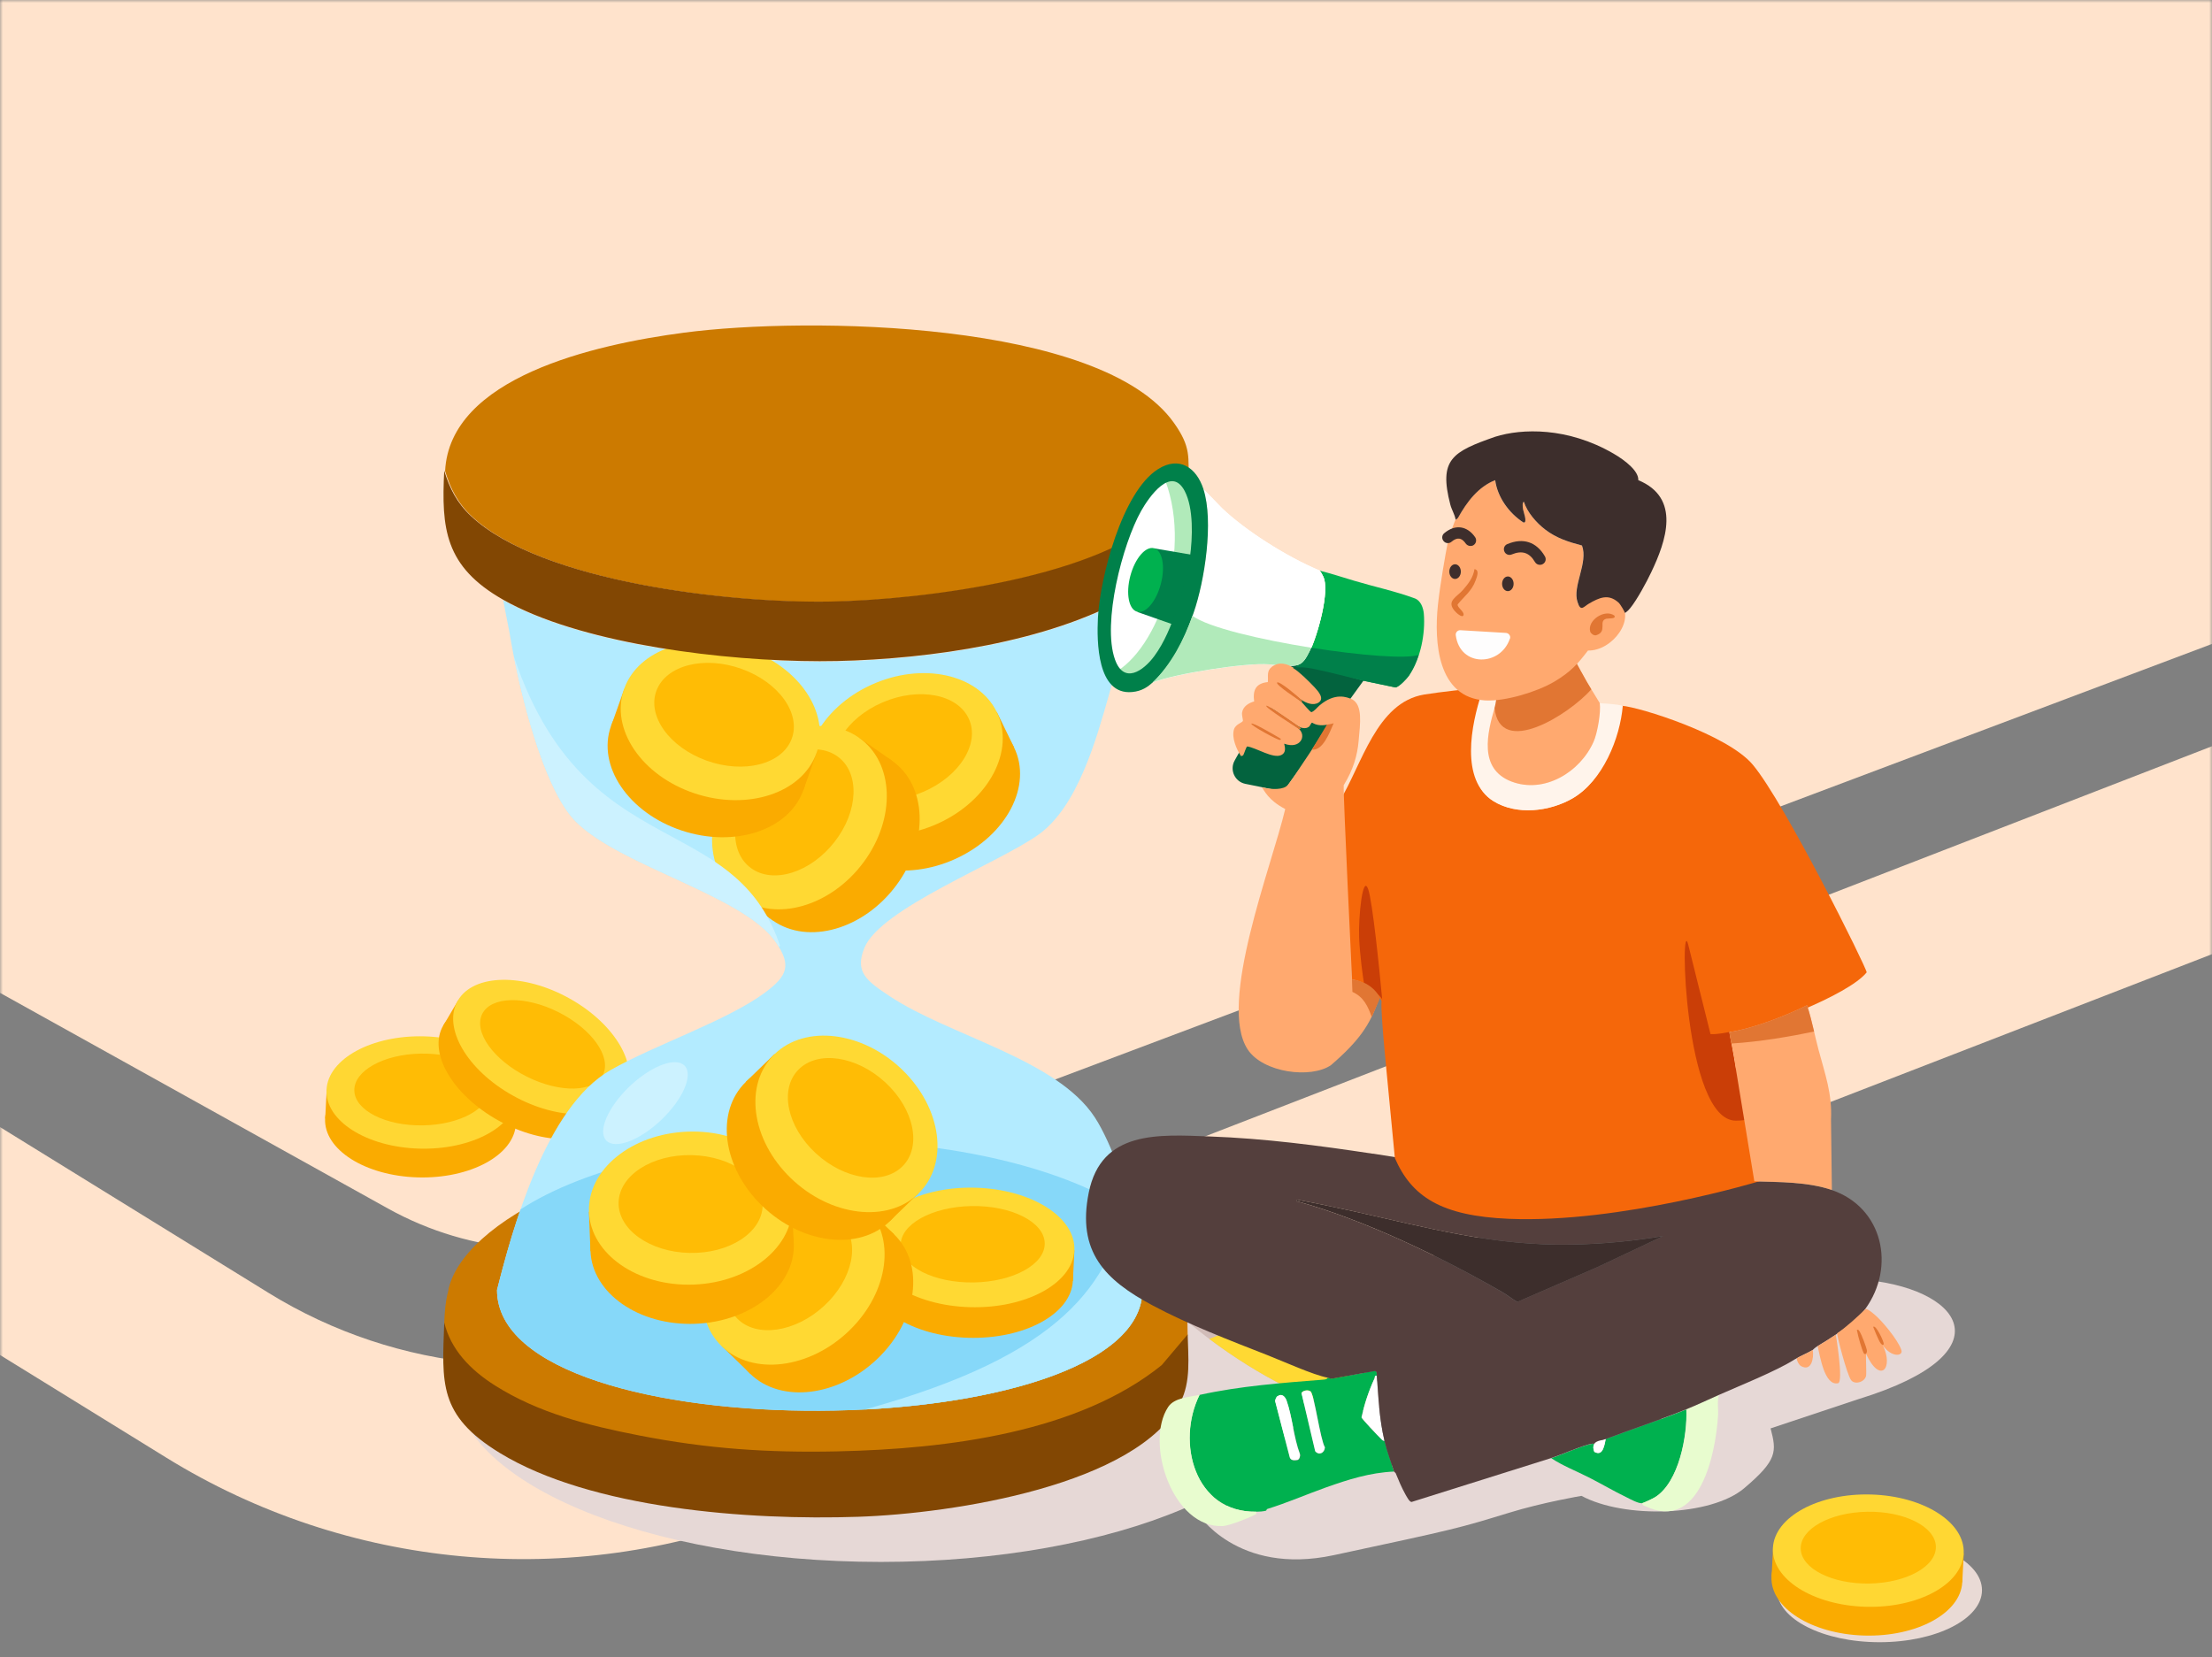 <svg width="387" height="290" viewBox="0 0 387 290" fill="none" xmlns="http://www.w3.org/2000/svg">
<rect x="0" y="0" width="387" height="290" fill="#808080" stroke="none"/>
<mask id="mask0_2479_92238" style="mask-type:luminance" maskUnits="userSpaceOnUse" x="0" y="0" width="387" height="290">
<path d="M387 0H0V290H387V0Z" fill="white"/>
</mask>
<g mask="url(#mask0_2479_92238)">
<path fill-rule="evenodd" clip-rule="evenodd" d="M134.578 264.78L460.432 138.505L448.154 106.878L122.3 233.152C97.495 242.764 69.615 240.2 46.983 226.226L-41.744 171.437L-59.594 200.293L29.133 255.082C60.818 274.647 99.85 278.237 134.578 264.78Z" fill="#FFE3CC"/>
<path fill-rule="evenodd" clip-rule="evenodd" d="M-49.537 146.186L67.875 211.464C82.414 219.547 99.776 220.827 115.346 214.965L446.97 90.096L407.684 -44.347H-49.537V146.186Z" fill="#FFE3CC"/>
<path d="M328.839 287.352C338.736 287.352 346.76 283.276 346.76 278.247C346.76 273.219 338.736 269.142 328.839 269.142C318.941 269.142 310.918 273.219 310.918 278.247C310.918 283.276 318.941 287.352 328.839 287.352Z" fill="#E9DAD5"/>
<path d="M73.072 206.018C82.287 206.287 89.98 202.108 90.254 196.683C90.527 191.258 83.277 186.643 74.062 186.374C64.846 186.105 57.153 190.284 56.88 195.709C56.606 201.133 63.855 205.748 73.072 206.018Z" fill="#FAAB00"/>
<path d="M56.898 195.708L90.259 196.682L90.513 191.646L57.153 190.671L56.898 195.708Z" fill="#FAAB00"/>
<path d="M73.32 200.984C82.535 201.254 90.228 197.074 90.502 191.65C90.775 186.225 83.525 181.608 74.309 181.34C65.094 181.07 57.401 185.251 57.128 190.675C56.854 196.1 64.103 200.715 73.32 200.984Z" fill="#FFD733"/>
<path d="M61.991 190.842C62.094 194.31 67.472 197.03 74.002 196.918C80.531 196.805 85.741 193.903 85.637 190.435C85.533 186.967 80.156 184.246 73.626 184.359C67.096 184.471 61.887 187.374 61.991 190.842Z" fill="#FFBC05"/>
<path d="M326.126 286.186C335.341 286.456 343.035 282.275 343.308 276.851C343.581 271.426 336.331 266.81 327.116 266.541C317.9 266.272 310.207 270.452 309.933 275.876C309.66 281.301 316.909 285.916 326.126 286.186Z" fill="#FAAB00"/>
<path d="M309.951 275.875L343.312 276.85L343.565 271.814L310.206 270.838L309.951 275.875Z" fill="#FAAB00"/>
<path d="M326.373 281.152C335.589 281.421 343.282 277.242 343.555 271.817C343.828 266.393 336.578 261.776 327.362 261.508C318.147 261.238 310.454 265.418 310.18 270.843C309.907 276.268 317.157 280.883 326.373 281.152Z" fill="#FFD733"/>
<path d="M315.045 271.009C315.149 274.477 320.527 277.197 327.056 277.085C333.586 276.972 338.796 274.07 338.692 270.602C338.588 267.134 333.21 264.413 326.681 264.526C320.151 264.638 314.942 267.541 315.045 271.009Z" fill="#FFBC05"/>
<path d="M87.144 196.033C95.189 200.532 103.945 200.383 106.699 195.7C109.453 191.017 105.163 183.573 97.118 179.075C89.072 174.576 80.317 174.725 77.563 179.408C74.808 184.091 79.098 191.533 87.144 196.033Z" fill="#FAAB00"/>
<path d="M77.579 179.415L106.703 195.7L109.26 191.352L80.136 175.067L77.579 179.415Z" fill="#FAAB00"/>
<path d="M89.694 191.685C97.739 196.184 106.494 196.034 109.249 191.352C112.003 186.669 107.714 179.224 99.667 174.726C91.622 170.228 82.867 170.377 80.112 175.06C77.358 179.743 81.647 187.185 89.694 191.685Z" fill="#FFD733"/>
<path d="M84.348 177.455C82.834 180.578 86.342 185.475 92.183 188.394C98.024 191.313 103.986 191.147 105.5 188.025C107.014 184.902 103.506 180.005 97.665 177.086C91.824 174.167 85.862 174.332 84.348 177.455Z" fill="#FFBC05"/>
<path d="M154.114 273.305C195.295 273.305 228.679 259.202 228.679 241.804C228.679 224.407 195.295 210.304 154.114 210.304C112.933 210.304 79.55 224.407 79.55 241.804C79.55 259.202 112.933 273.305 154.114 273.305Z" fill="#E6D8D6"/>
<path d="M207.786 233.667L203.252 239.036C188.733 250.772 165.958 253.714 146.46 254.134C134.282 254.395 123.752 253.676 111.88 251.359C102.807 249.588 94.23 247.414 86.637 242.628C82.196 239.828 78.865 236.268 77.719 231.586C77.758 230.488 77.819 229.509 77.919 228.623C78.525 223.285 80.462 221.312 85.974 216.845C86.329 216.56 88.983 214.845 89.656 214.591C89.774 214.546 89.957 214.632 90.068 214.591C90.014 214.782 89.96 214.977 89.903 215.167C89.799 215.529 89.692 215.893 89.584 216.258C89.459 216.689 89.33 217.123 89.205 217.557C89.155 217.737 89.101 217.919 89.051 218.102C88.983 218.342 88.915 218.581 88.854 218.821C88.757 219.175 88.668 219.53 88.585 219.884C88.535 220.082 88.492 220.28 88.453 220.481C88.41 220.676 88.37 220.867 88.335 221.061C88.331 221.072 88.331 221.079 88.331 221.089C88.256 221.475 88.195 221.864 88.148 222.249C88.145 222.26 88.145 222.274 88.145 222.284C88.13 222.381 88.123 222.479 88.112 222.576C88.098 222.674 88.091 222.77 88.084 222.868C88.08 222.91 88.077 222.947 88.073 222.986C88.069 223.014 88.069 223.045 88.066 223.073C88.062 223.128 88.059 223.184 88.055 223.24C88.048 223.308 88.044 223.378 88.044 223.448C88.03 223.691 88.027 223.934 88.03 224.174C88.034 224.24 88.03 224.306 88.034 224.372C88.03 224.389 88.034 224.406 88.034 224.423C88.037 224.518 88.044 224.608 88.048 224.701V224.705C88.052 224.792 88.059 224.882 88.066 224.969V224.98C88.069 225.042 88.077 225.104 88.084 225.171C88.095 225.292 88.109 225.417 88.127 225.539C88.145 225.688 88.166 225.833 88.195 225.983C88.198 226.018 88.206 226.056 88.213 226.091C88.223 226.154 88.238 226.216 88.252 226.278C88.277 226.399 88.306 226.522 88.335 226.643C88.367 226.765 88.403 226.886 88.435 227.007C88.467 227.119 88.503 227.234 88.542 227.345L88.607 227.533C88.625 227.584 88.642 227.633 88.66 227.682C88.664 227.699 88.671 227.716 88.682 227.733C88.732 227.855 88.779 227.973 88.829 228.095C88.882 228.214 88.936 228.335 88.997 228.453C89.061 228.588 89.13 228.721 89.205 228.856C90.985 232.415 94.677 235.774 99.878 237.769C99.888 237.772 99.903 237.778 99.914 237.783C100.121 237.873 100.329 237.963 100.54 238.05C100.752 238.14 100.963 238.226 101.178 238.313C102.471 238.838 103.825 239.335 105.186 239.796C105.418 239.873 105.644 239.949 105.87 240.026C106.099 240.103 106.325 240.176 106.547 240.249H106.55C106.776 240.321 107.002 240.394 107.227 240.467C107.449 240.536 107.675 240.606 107.897 240.672C108.119 240.745 108.341 240.81 108.559 240.874C108.778 240.942 108.997 241.006 109.215 241.068C109.433 241.137 109.652 241.2 109.863 241.255C110.039 241.308 110.211 241.356 110.379 241.404C110.418 241.415 110.458 241.426 110.493 241.435C110.741 241.505 110.988 241.575 111.232 241.641C111.396 241.686 111.558 241.731 111.719 241.773C112.117 241.877 112.499 241.978 112.868 242.071C113.054 242.121 113.237 242.166 113.416 242.211C113.595 242.256 113.771 242.297 113.943 242.339C128.05 245.739 140.6 246.212 155.101 245.114C155.375 245.094 155.657 245.139 155.925 245.114C156.198 245.094 156.481 245.139 156.749 245.114C168.331 244.079 181.419 242.037 191.289 236.587C192.314 236.018 193.074 235.562 193.671 235.139C193.75 235.083 193.825 235.031 193.897 234.976C194.119 234.816 194.316 234.656 194.502 234.496C194.502 234.496 194.516 234.486 194.538 234.465C194.574 234.434 194.61 234.406 194.642 234.374C194.664 234.357 194.685 234.337 194.707 234.32C194.717 234.309 194.728 234.301 194.739 234.287C195.003 234.059 195.466 233.642 196.003 233.127L196.154 232.982C196.204 232.933 196.254 232.885 196.304 232.836C196.608 232.534 196.931 232.207 197.249 231.871C197.496 231.607 197.74 231.339 197.969 231.068C198.074 230.943 198.177 230.821 198.273 230.7C198.327 230.638 198.373 230.579 198.421 230.515C198.47 230.453 198.517 230.394 198.564 230.332C198.571 230.321 198.578 230.311 198.588 230.301C198.671 230.19 198.75 230.081 198.825 229.971C198.911 229.853 198.99 229.731 199.061 229.616C199.295 229.269 199.499 228.935 199.677 228.616C199.728 228.519 199.782 228.425 199.828 228.331C199.882 228.231 199.932 228.13 199.978 228.032C200.029 227.932 200.072 227.834 200.115 227.741C200.197 227.55 200.276 227.362 200.341 227.178C200.394 227.032 200.441 226.889 200.48 226.747C200.573 226.446 200.641 226.157 200.684 225.879C200.688 225.872 200.688 225.869 200.688 225.866C200.702 225.793 200.713 225.72 200.72 225.65C200.723 225.601 200.731 225.552 200.734 225.507C200.745 225.389 200.756 225.272 200.759 225.157C200.763 225.098 200.766 225.039 200.766 224.983C200.78 224.441 200.727 223.924 200.645 223.406L200.641 223.392V223.375C200.641 223.375 200.641 223.372 200.637 223.361C200.637 223.354 200.634 223.341 200.634 223.327C200.631 223.322 200.631 223.316 200.631 223.313C200.631 223.313 200.631 223.308 200.627 223.305V223.299C200.627 223.291 200.627 223.277 200.623 223.267C200.619 223.243 200.616 223.222 200.613 223.198C200.609 223.184 200.609 223.17 200.605 223.156C200.605 223.145 200.602 223.132 200.602 223.118C200.598 223.107 200.598 223.097 200.594 223.086V223.076C200.591 223.059 200.588 223.038 200.584 223.017C200.584 223.003 200.58 222.986 200.577 222.969C200.573 222.955 200.573 222.941 200.57 222.924C200.559 222.86 200.548 222.787 200.534 222.711C200.53 222.701 200.53 222.691 200.527 222.68C200.527 222.666 200.522 222.652 200.519 222.635C200.516 222.604 200.508 222.573 200.505 222.538C200.494 222.489 200.487 222.44 200.476 222.389C200.462 222.305 200.448 222.221 200.43 222.131C200.427 222.125 200.427 222.114 200.422 222.103C200.422 222.086 200.419 222.069 200.416 222.052C200.412 222.038 200.408 222.024 200.405 222.007C200.401 221.971 200.394 221.933 200.384 221.899C200.384 221.895 200.384 221.892 200.379 221.885V221.871C200.373 221.829 200.365 221.787 200.355 221.742C200.333 221.635 200.312 221.52 200.287 221.402C200.279 221.377 200.276 221.353 200.272 221.326C200.269 221.308 200.265 221.287 200.261 221.266C200.25 221.228 200.244 221.187 200.233 221.145C200.229 221.131 200.226 221.117 200.226 221.103C200.222 221.097 200.222 221.086 200.218 221.079C200.218 221.069 200.215 221.058 200.215 221.047C200.201 220.993 200.19 220.934 200.175 220.87C200.158 220.78 200.136 220.686 200.115 220.589C199.868 219.443 199.52 218.054 199.066 216.65L200.379 217.682L201.3 218.408L201.307 218.415V218.418C201.665 218.811 202.017 219.256 202.232 219.447C205.777 222.576 207.006 224.594 207.46 227.258C207.754 228.97 207.729 230.95 207.786 233.667Z" fill="#CC7A00"/>
<path d="M151.46 199.56C105.288 198.941 80.678 214.481 78.438 225.752C101.764 248.398 188.737 252.503 207.024 226.006C207.024 220.119 197.632 200.18 151.46 199.56Z" fill="#CC7A00"/>
<path d="M88.047 224.706C88.063 224.983 88.088 225.261 88.125 225.539C88.084 225.261 88.059 224.983 88.047 224.706Z" fill="#A3867F"/>
<path d="M94.74 234.934C96.017 235.914 97.826 236.872 99.877 237.769C94.679 235.775 90.984 232.417 89.204 228.856C89.394 229.196 89.604 229.534 89.847 229.867C90.234 230.402 90.329 230.933 91.301 230.891C91.362 231.823 93.863 234.261 94.74 234.934Z" fill="#A3867F"/>
<path d="M199.063 229.616C197.898 231.478 195.281 233.819 194.643 234.374C195.611 233.499 196.18 232.583 197.498 230.891C197.563 230.811 198.355 230.672 199.063 229.616Z" fill="#A3867F"/>
<path d="M199.868 225.716C199.868 253.374 86.957 254.42 86.957 225.716C89.654 215.036 95.512 193.689 106.812 187.245C114.602 182.803 127.284 178.58 133.892 173.647C137.849 170.692 138.416 168.85 135.805 164.956C130.261 156.7 108.761 151.688 100.795 143.814C94.854 137.941 90.602 119.662 89.155 110.781L88.03 105.004C88.421 105.227 88.825 105.449 89.244 105.668C90.147 106.14 91.096 106.595 92.085 107.033C106.901 113.591 130.611 116.074 146.46 115.73C162.917 115.369 183.213 112.399 197.085 104.629C197.045 110.384 195.523 116.331 193.926 121.909C191.867 129.092 188.601 141.136 181.678 146.051C174.572 151.101 154.068 158.951 151.238 165.838C149.49 170.09 151.603 171.629 155.718 174.352C166.19 181.279 184.853 185.297 191.537 195.505C194.478 199.996 197.837 209.524 198.321 214.591C198.596 215.261 199.645 225.025 199.868 225.716Z" fill="#B3EBFF"/>
<path d="M200.633 223.327C200.616 223.229 200.6 223.128 200.58 223.031C200.517 222.684 200.443 222.333 200.369 221.968C200.328 221.756 200.283 221.545 200.241 221.326C200.196 221.086 200.151 220.843 200.113 220.59C200.41 221.934 200.576 222.947 200.625 223.268C200.628 223.291 200.628 223.309 200.633 223.327Z" fill="#D1BCB8"/>
<path d="M200.641 223.375V223.392C200.641 223.382 200.637 223.372 200.637 223.361C200.641 223.372 200.641 223.375 200.641 223.375Z" fill="#D1BCB8"/>
<path d="M206.494 245.413C198.919 259.847 166.896 264.838 150.162 265.404C130.945 266.061 103.445 264.002 87.462 254.248C76.616 247.629 77.361 241.925 77.72 231.411C78.865 236.093 82.197 239.654 86.638 242.453C94.23 247.24 102.807 249.414 111.881 251.185C123.754 253.502 134.282 254.22 146.459 253.96C165.956 253.54 188.732 250.598 203.252 238.862L207.788 233.492C207.878 237.438 208.393 241.796 206.494 245.413Z" fill="#824703"/>
<path d="M155.925 245.114C155.657 245.139 155.374 245.094 155.102 245.114L155.682 244.774L155.925 245.114Z" fill="#FDDB76"/>
<path d="M86.957 225.717C86.957 254.42 199.868 253.374 199.868 225.717C199.767 225.401 199.493 223.19 199.198 220.82C198.848 218.002 198.47 214.955 198.321 214.591C198.252 213.875 198.126 213.072 197.953 212.205C186.922 204.614 166.918 199.542 144.072 199.542C121.82 199.542 102.263 204.355 91.069 211.619C89.242 216.895 87.904 221.964 86.957 225.717Z" fill="#86D8F9"/>
<path d="M169.389 234.085C179.21 234.372 187.408 229.924 187.699 224.151C187.991 218.378 180.265 213.466 170.443 213.18C160.622 212.893 152.424 217.341 152.133 223.113C151.842 228.886 159.567 233.798 169.389 234.085Z" fill="#FAAB00"/>
<path d="M152.152 223.113L187.705 224.15L187.975 218.79L152.423 217.753L152.152 223.113Z" fill="#FAAB00"/>
<path d="M169.653 228.727C179.474 229.015 187.672 224.567 187.963 218.794C188.254 213.021 180.528 208.109 170.707 207.824C160.886 207.537 152.688 211.985 152.397 217.757C152.105 223.53 159.83 228.442 169.653 228.727Z" fill="#FFD933"/>
<path d="M157.58 217.934C157.691 221.624 163.422 224.519 170.38 224.4C177.339 224.28 182.891 221.191 182.78 217.501C182.67 213.81 176.939 210.915 169.98 211.035C163.021 211.155 157.47 214.243 157.58 217.934Z" fill="#FFBC05"/>
<path d="M153.608 237.659C160.56 230.92 161.822 221.218 156.427 215.988C151.033 210.76 141.025 211.983 134.075 218.722C127.123 225.46 125.861 235.163 131.255 240.392C136.648 245.621 146.656 244.397 153.608 237.659Z" fill="#FAAB00"/>
<path d="M131.268 240.376L156.431 215.984L151.423 211.129L126.261 235.522L131.268 240.376Z" fill="#FAAB00"/>
<path d="M148.598 232.81C155.55 226.073 156.812 216.371 151.419 211.141C146.024 205.911 136.016 207.136 129.065 213.875C122.113 220.612 120.851 230.315 126.245 235.544C131.64 240.774 141.647 239.55 148.598 232.81Z" fill="#FFD933"/>
<path d="M128.988 230.723C132.352 234.144 139.162 233.141 144.2 228.483C149.238 223.825 150.595 217.276 147.232 213.855C143.869 210.434 137.059 211.437 132.021 216.095C126.983 220.753 125.625 227.303 128.988 230.723Z" fill="#FFBC05"/>
<path d="M167.214 150.261C176.104 146.189 180.671 137.468 177.414 130.783C174.156 124.097 164.308 121.979 155.418 126.053C146.528 130.125 141.961 138.846 145.22 145.531C148.477 152.216 158.324 154.334 167.214 150.261Z" fill="#FAAB00"/>
<path d="M145.237 145.521L177.418 130.78L174.394 124.573L142.213 139.314L145.237 145.521Z" fill="#FAAB00"/>
<path d="M164.186 144.061C173.076 139.989 177.643 131.268 174.386 124.582C171.129 117.897 161.28 115.779 152.391 119.852C143.501 123.924 138.934 132.646 142.192 139.331C145.449 146.017 155.296 148.134 164.186 144.061Z" fill="#FFD933"/>
<path d="M146.453 135.689C148.428 140.008 155.189 141.289 161.553 138.55C167.918 135.811 171.476 130.089 169.501 125.77C167.526 121.451 160.765 120.17 154.401 122.909C148.037 125.648 144.478 131.37 146.453 135.689Z" fill="#FFBC05"/>
<path d="M156.83 154.886C162.567 147.149 162.195 137.376 156 133.06C149.805 128.743 140.132 131.516 134.397 139.254C128.66 146.991 129.03 156.763 135.226 161.08C141.421 165.398 151.093 162.625 156.83 154.886Z" fill="#FAAB00"/>
<path d="M135.237 161.064L156.003 133.055L150.252 129.047L129.485 157.055L135.237 161.064Z" fill="#FAAB00"/>
<path d="M151.078 150.886C156.816 143.148 156.445 133.376 150.25 129.059C144.054 124.742 134.382 127.515 128.645 135.254C122.908 142.99 123.28 152.763 129.475 157.08C135.67 161.397 145.342 158.624 151.078 150.886Z" fill="#FFD933"/>
<path d="M131.378 151.892C135.267 154.742 141.821 152.687 146.016 147.302C150.211 141.917 150.46 135.241 146.57 132.391C142.681 129.542 136.127 131.597 131.932 136.982C127.737 142.367 127.489 149.042 131.378 151.892Z" fill="#FFBC05"/>
<path d="M119.23 145.312C128.523 148.413 138.07 145.255 140.552 138.261C143.034 131.267 137.512 123.083 128.218 119.984C118.926 116.883 109.379 120.04 106.897 127.035C104.415 134.029 109.936 142.213 119.23 145.312Z" fill="#FAAB00"/>
<path d="M106.915 127.039L140.556 138.262L142.861 131.768L109.22 120.546L106.915 127.039Z" fill="#FAAB00"/>
<path d="M121.525 138.821C130.818 141.921 140.365 138.764 142.847 131.769C145.329 124.775 139.807 116.591 130.513 113.492C121.221 110.391 111.674 113.549 109.192 120.543C106.71 127.537 112.231 135.721 121.525 138.821Z" fill="#FFD933"/>
<path d="M114.863 120.815C113.168 125.246 117.085 130.742 123.611 133.09C130.137 135.437 136.801 133.748 138.496 129.317C140.191 124.885 136.275 119.39 129.749 117.042C123.223 114.695 116.558 116.384 114.863 120.815Z" fill="#FFBC05"/>
<path d="M121.618 231.636C111.798 232.003 103.599 226.308 103.308 218.917C103.017 211.526 110.742 205.236 120.563 204.871C130.386 204.503 138.584 210.198 138.875 217.589C139.166 224.98 131.44 231.268 121.618 231.636Z" fill="#FAAB00"/>
<path d="M138.855 217.588L103.303 218.915L103.032 212.053L138.584 210.726L138.855 217.588Z" fill="#FAAB00"/>
<path d="M121.356 224.777C111.533 225.144 103.335 219.449 103.044 212.059C102.753 204.667 110.479 198.378 120.3 198.012C130.121 197.645 138.32 203.339 138.611 210.73C138.903 218.122 131.177 224.411 121.356 224.777Z" fill="#FFD933"/>
<path d="M133.428 210.957C133.317 215.682 127.586 219.388 120.627 219.235C113.669 219.082 108.117 215.127 108.228 210.402C108.338 205.677 114.069 201.97 121.028 202.124C127.987 202.277 133.538 206.231 133.428 210.957Z" fill="#FFBC05"/>
<path d="M133.316 210.972C126.365 204.234 125.103 194.532 130.497 189.302C135.891 184.074 145.899 185.297 152.85 192.036C159.801 198.774 161.064 208.477 155.67 213.705C150.276 218.935 140.268 217.711 133.316 210.972Z" fill="#FAAB00"/>
<path d="M155.657 213.691L130.493 189.298L135.502 184.443L160.664 208.836L155.657 213.691Z" fill="#FAAB00"/>
<path d="M138.326 206.124C131.375 199.387 130.111 189.685 135.506 184.455C140.9 179.225 150.908 180.45 157.859 187.189C164.81 193.926 166.072 203.629 160.679 208.858C155.285 214.088 145.278 212.864 138.326 206.124Z" fill="#FFD933"/>
<path d="M157.935 204.037C154.572 207.458 147.762 206.455 142.724 201.796C137.686 197.138 136.329 190.589 139.692 187.168C143.055 183.748 149.865 184.751 154.903 189.409C159.941 194.067 161.299 200.616 157.935 204.037Z" fill="#FFBC05"/>
<path d="M136.253 165.655C136.115 165.429 135.967 165.197 135.806 164.956C132.822 160.514 125.221 157.011 117.593 153.497C111.044 150.479 104.475 147.452 100.796 143.814C95.66 138.737 91.786 124.391 89.895 114.858C96.703 135.112 107.709 141.072 117.575 146.415C125.576 150.748 132.826 154.675 136.476 165.489C136.401 165.545 136.327 165.6 136.253 165.655Z" fill="#CCF2FF"/>
<path d="M151.343 246.629C176.694 245.314 199.868 238.246 199.868 225.716C199.767 225.4 199.493 223.19 199.199 220.819C198.849 218 198.471 214.954 198.321 214.59C198.176 213.072 197.773 211.153 197.2 209.089C194.601 224.72 185.704 237.133 151.343 246.629Z" fill="#B3EBFF"/>
<path d="M207.941 84.508L204.419 89.343C193.581 101.028 161.858 105.025 145.376 105.324C127.787 105.637 94.944 101.892 82.602 90.41C80.064 88.051 78.804 85.478 77.873 82.428C78.684 66.082 103.788 60.299 119.721 58.205C141.199 55.381 192.67 56.045 205.391 73.998C208.406 78.257 207.916 79.951 207.941 84.508Z" fill="#CC7A00"/>
<path d="M203.058 100.405C201.246 102.173 199.359 103.288 197.084 104.563C183.213 112.332 162.917 115.302 146.459 115.664C130.611 116.008 106.901 113.524 92.084 106.966C91.096 106.529 90.147 106.074 89.244 105.601C88.825 105.382 88.42 105.16 88.03 104.938C77.801 99.124 77.213 92.476 77.719 82.361C78.65 85.411 79.91 87.985 82.45 90.343C94.788 101.826 127.635 105.57 145.223 105.257C161.706 104.959 193.427 100.961 204.265 89.277L207.786 84.442C207.826 91.378 208.757 94.848 203.058 100.405Z" fill="#824703"/>
<path d="M115.713 195.939C119.499 192.324 121.319 188.089 119.779 186.479C118.239 184.869 113.922 186.495 110.137 190.11C106.352 193.726 104.532 197.961 106.071 199.571C107.611 201.18 111.928 199.554 115.713 195.939Z" fill="#CCF2FF"/>
<path d="M325.221 223.864L298.667 234.223C298.667 234.223 290.426 247.302 287.263 255.46L273.139 248.815L256.445 253.028C256.445 253.028 259.244 254.387 262.866 255.996L250.102 254.809L209.467 264.709C209.467 264.709 216.349 275.76 233.339 272.123C254.975 267.493 255.308 267.37 263.988 264.709C270.008 262.862 276.685 261.743 276.685 261.743C284.207 265.784 299.323 265.348 305.159 260.404C310.995 255.46 310.836 254.003 309.775 249.938L325.221 244.794C351.672 236.635 343.151 225.105 325.221 223.864Z" fill="#E6D8D6"/>
<path d="M208.15 231.581C223.501 244.315 242.226 251.152 242.226 244.085C242.226 237.02 208.15 231.581 208.15 231.581Z" fill="#D1BCB8"/>
<path fill-rule="evenodd" clip-rule="evenodd" d="M211.566 234.279L215.178 232.879C220.969 234.051 229.15 235.953 234.996 238.321C235.713 240.075 236.086 241.879 236.086 243.719C236.086 244.706 235.979 245.682 235.769 246.647C229.741 245.499 220.378 240.907 211.566 234.279Z" fill="#FFD933"/>
<path d="M230.822 99.837C232.873 100.354 234.828 100.986 236.859 101.599C240.367 102.652 244.084 103.437 247.516 104.701C248.569 105.084 249.01 106.348 249.106 107.382C249.394 110.886 248.55 115.137 246.596 118.105C246.231 118.66 244.794 120.192 244.162 120.289L238.565 119.12C235.843 118.469 233.103 117.741 230.381 117.148C229.328 116.918 228.235 116.727 227.162 116.765C227.142 116.727 226.702 116.86 226.836 116.439C228.043 116.267 228.599 115.061 229.098 114.103C230.42 111.557 232.815 103.303 231.474 100.814L230.841 99.856L230.822 99.837Z" fill="#00B14F"/>
<path d="M238.545 119.101L225.301 137.407C224.823 138.078 223.998 138.384 223.193 138.23L217.885 137.158C216.044 136.794 215.087 134.727 216.007 133.08L225.724 115.596L238.545 119.082V119.101Z" fill="#03633E"/>
<path d="M230.822 99.838C231.109 99.953 231.454 100.795 231.454 100.795C232.795 103.284 230.4 111.537 229.077 114.084C228.579 115.042 228.004 116.248 226.816 116.42C225.264 116.631 223.864 116.42 222.043 116.248C218.191 115.884 205.294 117.933 201.671 119.426C205.064 116.095 207.287 111.691 208.839 107.248C210.774 101.657 212.384 91.221 210.563 85.591L213.822 88.942C217.751 92.695 224.841 97.291 230.841 99.818L230.822 99.838Z" fill="white"/>
<path d="M230.822 99.838C231.109 99.953 231.454 100.795 231.454 100.795C232.795 103.284 230.4 111.537 229.077 114.084C228.579 115.042 228.004 116.248 226.816 116.42C225.264 116.631 223.864 116.42 222.043 116.248C218.191 115.884 205.294 117.933 201.671 119.426C205.064 116.095 207.287 111.691 208.839 107.248C210.774 101.657 212.384 91.221 210.563 85.591L213.822 88.942C217.751 92.695 224.841 97.291 230.841 99.818L230.822 99.838Z" fill="white"/>
<path d="M207.689 84.212C205.198 81.148 201.154 82.546 197.761 89.057C194.369 95.567 191.935 103.093 193.258 111.844C194.58 120.595 196.515 121.476 200.387 117.857C204.258 114.237 209.586 107.919 209.51 98.746C209.433 89.574 210.2 87.276 207.708 84.212H207.689Z" fill="white"/>
<path d="M207.689 84.212C206.52 82.776 205.006 82.316 203.397 82.91C209.031 95.797 202.668 113.778 194.715 117.856C195.979 120.729 197.724 120.346 200.388 117.856C204.259 114.218 209.586 107.919 209.51 98.746C209.434 89.574 210.2 87.276 207.708 84.212H207.689Z" fill="#B1EABA"/>
<path d="M201.901 95.95L209.548 97.252C209.471 101.906 208.437 105.563 206.079 109.565L199.026 107.095L201.901 95.95Z" fill="#00804A"/>
<path d="M203.092 102.188C203.904 99.121 203.368 96.319 201.895 95.93C200.421 95.54 198.568 97.71 197.756 100.778C196.944 103.845 197.479 106.647 198.953 107.037C200.427 107.426 202.279 105.255 203.092 102.188Z" fill="#00B14F"/>
<path d="M210.545 85.591C212.366 91.22 210.775 101.656 208.82 107.248C207.267 111.709 205.274 116.171 201.653 119.426C200.828 120.154 199.812 120.94 198.049 121.092C191.936 121.647 191.878 112.227 192.088 108.11C192.453 101.101 196.324 86.031 202.611 82.086C206.31 79.75 209.318 81.799 210.545 85.571V85.591ZM208.188 97.482C208.648 94.15 208.858 88.942 207.267 85.916C204.892 81.378 201 87.008 199.659 89.382C196.363 95.242 192.817 109.01 195.06 115.367C196.612 119.79 200.023 117.416 201.959 114.793C203.741 112.361 204.872 109.507 205.849 106.693C206.885 103.705 207.766 100.622 208.188 97.482Z" fill="#00804A"/>
<path d="M246.576 118.086C247.266 117.053 247.802 115.845 248.204 114.582C246.116 115.348 237.894 114.678 229.404 113.337C229.289 113.624 229.174 113.873 229.059 114.084C228.56 115.042 227.986 116.248 226.797 116.42C226.663 116.842 227.103 116.727 227.142 116.765C228.216 116.727 229.308 116.918 230.362 117.148C233.064 117.723 235.824 118.469 238.546 119.12L244.142 120.289C244.793 120.211 246.211 118.68 246.576 118.105V118.086Z" fill="#00804A"/>
<path d="M208.628 107.746C207.094 112.035 204.91 116.229 201.651 119.426C205.274 117.914 218.172 115.884 222.025 116.248C223.845 116.42 225.225 116.63 226.797 116.42C228.004 116.248 228.56 115.042 229.059 114.084C229.174 113.873 229.289 113.624 229.404 113.337C220.51 111.921 211.331 109.776 208.609 107.746H208.628Z" fill="#B1EABA"/>
<path d="M295.026 246.594C295.218 251.19 293.742 259.348 289.545 261.99C289.2 262.201 287.609 262.966 287.302 263.024C286.67 263.12 285.214 262.315 284.562 261.99C282.3 260.899 280.116 259.596 277.873 258.466C275.631 257.337 273.408 256.475 271.396 255.154C273.523 254.426 275.822 253.353 277.969 252.76C278.295 252.664 278.601 252.607 278.946 252.646C278.678 253.086 278.736 253.583 278.946 254.043C280.499 254.904 280.672 252.856 280.978 251.802C285.635 250.041 290.446 248.471 295.065 246.614L295.026 246.594Z" fill="#00B14F"/>
<path d="M300.736 244.085C300.391 245.254 300.66 246.498 300.584 247.686C300.161 254.31 297.44 268.118 287.877 263.559C287.589 263.426 287.321 263.444 287.34 263.004C287.647 262.947 289.237 262.181 289.582 261.971C293.78 259.347 295.255 251.171 295.064 246.575C296.904 245.828 298.897 244.89 300.756 244.066L300.736 244.085Z" fill="#E8FCCF"/>
<path d="M280.958 251.803C280.651 252.856 280.479 254.905 278.927 254.043C278.735 253.584 278.677 253.086 278.927 252.646C279.252 252.091 280.383 252.013 280.939 251.803H280.958Z" fill="white"/>
<path d="M240.884 240.734C240.424 240.639 240.578 240.983 240.463 241.233C239.465 243.397 238.698 245.675 238.201 248.011C238.238 248.26 241.133 251.323 241.555 251.707C241.765 251.898 241.9 252.128 242.226 252.128C242.666 253.967 243.318 255.69 243.893 257.49C239.657 257.681 235.939 258.869 231.99 260.266C228.56 261.492 225.187 262.966 221.719 264.038C221.584 264.077 221.604 264.307 221.469 264.346C220.971 264.479 220.28 264.517 219.744 264.517C208.954 264.671 205.754 252.319 209.855 244.085C216.965 242.515 224.325 241.979 231.569 241.404C231.857 241.386 232.144 241.347 232.317 241.06C232.566 241.098 232.796 241.233 233.045 241.213L240.463 239.892C240.96 239.892 240.845 240.389 240.865 240.716L240.884 240.734ZM229.27 243.454C228.886 243.128 227.928 243.282 227.717 243.74L230.112 253.909C230.746 254.713 231.742 254.234 231.818 253.239C230.994 251.898 229.979 244.028 229.289 243.434L229.27 243.454ZM223.501 244.315C223.328 244.449 223.098 244.928 223.117 245.178L225.686 255.039C225.877 255.613 226.548 255.555 227.047 255.479C227.392 255.364 227.544 254.789 227.468 254.464C226.376 251.592 226.107 247.896 225.11 245.081C224.861 244.373 224.248 243.74 223.539 244.334L223.501 244.315Z" fill="#00B14F"/>
<path d="M209.874 244.085C205.773 252.338 208.973 264.67 219.763 264.517C219.859 265.073 219.744 264.919 219.438 265.092C218.498 265.628 215.011 266.968 213.995 267.025C205.14 267.504 200.234 252.453 204.374 246.192C205.446 244.564 208.034 244.469 209.874 244.066V244.085Z" fill="#E8FCCF"/>
<path d="M240.883 240.734C241.172 244.679 241.305 248.221 242.225 252.128C241.899 252.128 241.765 251.898 241.554 251.707C241.133 251.304 238.239 248.26 238.2 248.011C238.718 245.675 239.465 243.396 240.462 241.232C240.577 240.983 240.423 240.639 240.883 240.734Z" fill="white"/>
<path d="M223.501 244.315C224.211 243.741 224.824 244.373 225.073 245.062C226.07 247.858 226.338 251.572 227.431 254.446C227.507 254.771 227.354 255.345 227.009 255.46C226.51 255.537 225.859 255.613 225.648 255.019L223.08 245.158C223.08 244.928 223.291 244.449 223.463 244.297L223.501 244.315Z" fill="white"/>
<path d="M229.27 243.454C229.96 244.048 230.976 251.917 231.799 253.258C231.742 254.253 230.746 254.732 230.094 253.928L227.698 243.76C227.928 243.3 228.886 243.148 229.251 243.473L229.27 243.454Z" fill="white"/>
<path d="M240.213 201.862C251.962 203.643 263.594 206.228 275.497 206.726C284.619 207.109 293.915 206.496 303.075 206.554C304.379 206.554 305.643 206.687 306.928 206.726C311.278 206.86 316.28 206.783 320.496 208.238C329.447 211.303 331.67 221.643 326.361 229.015C325.116 230.739 322.931 232.347 321.167 233.535C320.171 234.205 319.059 234.913 317.986 235.545C317.507 235.813 317.2 236.177 317.142 236.215C316.223 236.789 314.939 237.268 313.961 237.882C310.722 239.93 304.436 242.439 300.718 244.085C298.839 244.909 296.846 245.866 295.026 246.593C290.426 248.452 285.596 250.022 280.939 251.783C280.384 251.994 279.253 252.07 278.927 252.625C278.582 252.588 278.276 252.645 277.95 252.74C275.803 253.354 273.504 254.406 271.376 255.134L246.959 262.813C246.576 262.813 246.077 261.817 245.867 261.453C245.215 260.286 244.679 259.002 244.18 257.777L243.893 257.49C243.318 255.69 242.647 253.966 242.226 252.128C241.305 248.222 241.171 244.679 240.884 240.734C240.865 240.39 240.98 239.91 240.481 239.91L233.064 241.232C232.796 241.27 232.566 241.136 232.336 241.079C229.653 240.561 224.574 238.225 221.776 237.134C215.183 234.549 207.881 231.754 201.652 228.421C193.278 223.959 188.409 219 190.479 208.698C192.683 197.726 202.726 198.531 211.637 198.856C221.239 199.201 230.746 200.445 240.213 201.881V201.862ZM291.001 216.281C285.711 217.162 280.345 217.679 274.979 217.775C261.314 218.043 249.834 214.845 236.744 211.934C233.448 211.207 230.112 210.517 226.797 209.905C226.721 210.383 226.893 210.173 227.181 210.268C238.872 213.543 252.153 219.938 262.713 226.028C263.614 226.545 264.534 227.292 265.454 227.809L279.54 221.681L290.982 216.281H291.001Z" fill="#543F3D"/>
<path d="M291.001 216.281L279.56 221.682L265.473 227.809C264.553 227.291 263.652 226.545 262.733 226.028C252.172 219.958 238.891 213.543 227.2 210.268C226.913 210.192 226.74 210.383 226.817 209.904C230.152 210.518 233.467 211.207 236.763 211.934C249.853 214.845 261.333 218.043 274.999 217.775C280.365 217.68 285.712 217.162 291.021 216.281H291.001Z" fill="#3D2E2C"/>
<path d="M260.224 120.462C258.345 126.11 255.373 136.527 261.275 140.184C265.339 142.711 271.127 142.004 275.132 139.687C280.383 136.622 283.022 129.425 283.731 123.489C286.855 123.719 302.247 128.536 306.654 133.802C312.289 140.523 326.604 169.415 326.585 170.143C323.404 174.126 307.559 180.272 302.577 180.589L303.688 186.907L307.999 206.636C307.999 206.636 283.564 214.088 263.99 213.268C252.088 212.771 246.962 209.357 244.038 202.638C242.64 187.766 241.516 177.619 241.708 175.149C240.404 172.794 238.759 173.172 236.533 171.377C236.494 170.976 234.751 149.529 234.348 140.223C238.296 133.77 240.817 122.908 249.173 121.528C251.991 121.069 257.109 120.519 258.183 120.462H260.224Z" fill="#F5670A"/>
<path d="M262.27 121.14C260.967 125.601 258.899 134.631 264.4 136.737C270.168 138.958 276.474 135.091 278.812 129.767C279.483 128.254 279.612 125.133 279.899 123.055C281.317 123.131 282.537 123.203 283.917 123.471C283.438 129.178 280.422 136.622 275.152 139.686C271.165 142.003 265.377 142.711 261.295 140.184C255.392 136.527 257.383 126.788 259.261 121.14C260.373 121.082 261.025 120.795 262.27 121.14Z" fill="#FFF4EB"/>
<path d="M302.577 180.588L303.689 186.907C303.689 186.907 312.803 196.091 303.689 196.091C294.574 196.091 293.857 159.237 295.371 165.327L299.262 180.951C300.545 181.029 302.577 180.569 302.577 180.569V180.588Z" fill="#CA3E07"/>
<path d="M241.832 175.002C241.83 174.983 241.829 174.965 241.826 174.946C241.711 174.285 239.687 172.871 238.661 172.23C238.423 170.778 237.916 167.129 237.789 164.152C237.631 160.429 238.423 152.826 239.374 155.598C240.132 157.809 241.321 169.38 241.826 174.946C241.83 174.965 241.832 174.984 241.832 175.002Z" fill="#CA3E07"/>
<path d="M226.241 116.899C227.276 117.511 228.905 119.12 229.997 120.27C230.668 120.997 231.779 122.261 230.668 122.95C229.729 123.525 228.503 123.007 227.659 122.452C226.816 121.897 225.82 121.112 225.474 120.94C225.129 120.767 226.873 122.107 227.659 122.777C227.985 123.065 229.154 124.558 229.441 124.616C229.979 124.424 230.439 123.792 230.841 123.448C233.581 121.131 235.613 121.955 236.59 122.376C238.426 123.448 237.984 126.473 237.69 129.728C237.476 132.104 236.793 134.643 235.089 137.388C234.974 138.767 236.552 171.358 236.552 171.358C239.906 172.028 240.749 174.116 241.056 175.284C239.676 179.286 237.778 182.145 232.86 186.376C229.363 188.787 220.976 187.718 218.289 183.631C213.004 175.596 222.504 151.566 224.856 141.564C221.814 139.977 221.224 138.305 220.758 137.769C222.655 138.223 224.574 138.173 225.302 137.388C225.8 136.852 232.528 126.761 232.182 126.818C230.937 127.029 230.151 126.818 229.614 126.473C229.404 126.339 229.289 126.952 228.982 127.182C228.675 127.412 228.196 127.508 227.506 127.278C226.816 127.048 222.294 123.621 222.14 123.831C221.986 124.042 226.49 126.875 227.161 127.45C228.713 128.753 227.468 131.165 224.689 130.131C224.612 130.208 225.264 131.567 224.191 132.104C222.772 132.831 219.802 130.839 218.211 130.61C218.039 130.629 217.674 131.874 217.521 132.122C217.406 132.295 217.118 132.276 217.118 132.295C216.313 131.089 215.451 129.059 215.892 127.623C216.179 126.703 217.349 126.454 217.444 126.148C217.501 125.937 217.234 125.209 217.31 124.673C217.464 123.621 218.479 122.988 219.418 122.74C219.15 120.767 219.706 119.561 221.814 119.35C221.91 118.278 221.565 117.435 222.504 116.689C223.846 115.654 225.244 116.21 226.299 116.823L226.241 116.899Z" fill="#FFA96F"/>
<path d="M236.533 171.378C238.431 171.589 240.443 172.619 241.448 174.629L240.001 177.966C239.33 176.127 238.622 174.461 236.61 173.561L236.533 171.378Z" fill="#E17633"/>
<path d="M232.163 126.799C232.546 126.723 232.873 126.703 233.332 126.551C232.604 128.254 231.416 131.414 229.519 131.165C229.556 131.108 232.163 126.799 232.163 126.799Z" fill="#E17633"/>
<path d="M223.96 129.481C223.615 129.577 218.728 126.896 218.938 126.627C219.149 126.36 222.676 128.447 223.347 128.829C224.018 129.212 224.305 129.366 223.96 129.462V129.481Z" fill="#E17633"/>
<path d="M227.64 122.452C227.909 122.777 227.928 122.97 227.64 122.777C227.353 122.586 223.059 119.771 223.443 119.426C223.826 119.081 227.372 122.107 227.64 122.433V122.452Z" fill="#E17633"/>
<path d="M227.468 127.316C227.717 127.546 227.392 127.679 227.142 127.488C226.893 127.297 221.22 123.773 221.546 123.486C221.795 123.276 227.103 126.991 227.468 127.316Z" fill="#E17633"/>
<path d="M316.146 175.897C316.99 178.444 317.468 181.087 318.158 183.671C319.27 187.865 320.574 191.331 320.344 195.908L320.496 208.22C316.28 206.784 311.278 206.842 306.928 206.708L303.574 186.276C303.497 184.974 302.577 181.202 302.577 180.589C306.678 179.976 312.409 177.755 316.146 175.897Z" fill="#FFA96F"/>
<path d="M326.38 229.016C326.974 229.131 327.491 229.648 327.971 230.031C329.082 230.912 332.02 234.353 332.652 236.218C333.035 237.343 330.881 237.581 329.408 235.392C331.348 239.332 328.991 242.31 326.477 236.905C326.419 237.517 326.572 240.264 326.477 240.762C326.227 241.853 324.503 242.332 323.87 241.509C323.084 240.474 321.313 233.388 321.409 233.31C323.114 232.143 325.031 230.348 326.38 229.054V229.016Z" fill="#FFA96F"/>
<path d="M321.576 242.037C319.18 242.555 318.407 237.154 318.005 235.545C319.078 234.914 320.189 234.205 321.186 233.535C321.186 233.535 322.573 241.827 321.576 242.037Z" fill="#FFA96F"/>
<path d="M317.161 236.216C317.372 237.671 316.912 240.065 315.092 239.031C314.708 238.801 314.382 238.17 314.344 237.671C315.264 237.155 316.337 236.714 317.142 236.216H317.161Z" fill="#FFA96F"/>
<path d="M326.611 236.216C326.726 236.79 326.284 237.211 326.036 236.714C325.786 236.216 325.116 234.09 324.866 232.693C325.211 232.615 325.25 232.864 325.403 233.075C325.671 233.478 326.496 235.641 326.611 236.216Z" fill="#E17633"/>
<path d="M329.561 235.201C329.561 235.201 329.465 235.545 329.062 235.086C328.66 234.626 327.721 232.175 327.721 232.175C328.181 231.697 329.657 234.836 329.561 235.181V235.201Z" fill="#E17633"/>
<path d="M276.685 117.646C277.683 119.634 277.922 119.742 279.885 123.021C280.115 124.648 279.483 128.273 278.812 129.766C276.474 135.091 270.168 138.958 264.399 136.737C258.631 134.516 260.221 128.235 261.506 123.792C261.601 123.792 261.658 123.907 261.831 123.792C262.099 123.621 262.003 122.95 262.003 122.95C265.242 122.241 275.209 118.565 276.665 117.646H276.685Z" fill="#FFA96F"/>
<path d="M275.505 115.433C275.942 116.217 277.48 119.144 278.414 120.619C274.504 125.042 262.388 132.693 261.479 123.867C261.725 122.948 261.794 122.111 261.794 122.111C265.032 121.402 274.048 116.885 275.505 115.966V115.433Z" fill="#E17633"/>
<path d="M254.671 90.932C254.671 90.932 254.987 90.774 255.086 90.577C256.589 87.85 258.586 85.183 261.571 84.018C261.967 87.021 264.023 89.826 266.514 91.426C267.325 91.545 266.455 89.451 266.415 88.937C266.396 88.72 266.276 87.87 266.594 87.811C267.206 89.648 268.788 91.446 270.31 92.651C272.288 94.172 274.383 94.824 276.756 95.456C277.883 98.459 275.075 102.548 275.965 105.314C276.816 108.218 279.591 101.702 283.229 105.199C286.424 108.191 282.075 113.947 277.824 113.828C276.143 116.021 274.878 117.542 271.892 119.301C268.907 121.059 263.35 122.758 259.851 122.56C251.488 122.066 250.894 112.328 251.566 105.907C251.942 102.292 252.951 96.622 253.267 95.081C253.583 93.54 254.513 91.209 254.65 90.932H254.671Z" fill="#FFA96F"/>
<path d="M257.952 99.586C258.921 99.704 258.367 101.028 258.15 101.601C257.498 103.398 256.193 104.327 255.026 105.749C254.888 106.263 256.193 106.994 256.054 107.606C255.877 108.278 254.67 107.132 254.433 106.816C253.048 105.117 254.907 104.445 255.976 103.201C256.924 102.095 257.734 101.067 257.972 99.566L257.952 99.586Z" fill="#E17633"/>
<path d="M279.228 111.163C278.833 111.241 278.339 110.866 278.22 110.53C277.647 108.555 280.751 106.5 282.432 107.705C282.827 108.338 281.506 108.162 281.052 108.26C279.529 108.636 281.344 110.53 279.228 111.163Z" fill="#E17633"/>
<path d="M254.671 90.933C254.512 90.004 253.979 89.214 253.742 88.305C251.677 80.355 254.101 79.049 261.591 76.422C266.238 74.96 274.226 74.698 282.273 79.36C284.451 80.622 286.724 82.477 286.625 84.018C294.141 87.125 291.487 94.706 288.877 100.158C288.066 101.877 286.406 104.939 285.239 106.381C285.041 106.618 284.812 106.913 284.301 107.258C284.242 107.061 283.56 105.783 283.143 105.413C281.383 103.852 279.802 104.563 277.943 105.65C277.034 106.184 276.559 107.112 275.986 105.314C275.076 102.549 277.903 98.459 276.776 95.456C274.403 94.824 272.308 94.172 270.33 92.651C268.789 91.466 267.206 89.648 266.614 87.811C266.297 87.851 266.416 88.7 266.435 88.937C266.475 89.451 267.345 91.565 266.534 91.426C264.023 89.806 261.987 87.001 261.591 84.018C258.605 85.184 256.609 87.87 255.106 90.577C255.007 90.774 254.71 90.893 254.691 90.933H254.671Z" fill="#3D2E2C"/>
<path d="M269.4 98.834C269.065 98.834 268.728 98.656 268.55 98.34C267.581 96.681 266.296 96.266 264.477 97.017C263.983 97.234 263.39 96.997 263.192 96.483C262.975 95.989 263.211 95.397 263.725 95.199C266.474 94.053 268.807 94.804 270.29 97.353C270.566 97.827 270.408 98.419 269.934 98.696C269.776 98.795 269.598 98.834 269.44 98.834H269.4Z" fill="#3D2E2C"/>
<path d="M257.261 95.535C256.944 95.535 256.628 95.377 256.431 95.101C256.233 94.804 255.837 94.33 255.303 94.251C254.888 94.192 254.454 94.37 253.939 94.804C253.524 95.16 252.891 95.101 252.555 94.666C252.199 94.251 252.259 93.619 252.694 93.283C253.642 92.493 254.65 92.157 255.6 92.296C256.549 92.434 257.439 93.046 258.091 94.014C258.388 94.469 258.269 95.081 257.814 95.377C257.656 95.496 257.458 95.535 257.261 95.535Z" fill="#3D2E2C"/>
<path d="M263.805 103.437C264.362 103.437 264.814 102.862 264.814 102.153C264.814 101.444 264.362 100.869 263.805 100.869C263.248 100.869 262.797 101.444 262.797 102.153C262.797 102.862 263.248 103.437 263.805 103.437Z" fill="#3D2E2C"/>
<path d="M254.572 101.304C255.129 101.304 255.58 100.729 255.58 100.02C255.58 99.311 255.129 98.736 254.572 98.736C254.015 98.736 253.563 99.311 253.563 100.02C253.563 100.729 254.015 101.304 254.572 101.304Z" fill="#3D2E2C"/>
<path d="M264.162 111.754C262.521 116.634 255.423 116.792 254.692 111.142C254.631 110.668 255.027 110.233 255.522 110.273L263.47 110.747C263.984 110.786 264.34 111.281 264.182 111.754H264.162Z" fill="#FEFDFD"/>
<path d="M317.381 180.496C313.552 181.309 307.976 182.289 302.928 182.591C302.736 181.646 302.577 180.844 302.577 180.589C306.678 179.976 312.408 177.755 316.146 175.897C316.646 177.407 317.018 178.951 317.381 180.496Z" fill="#E17633"/>
</g>
</svg>
